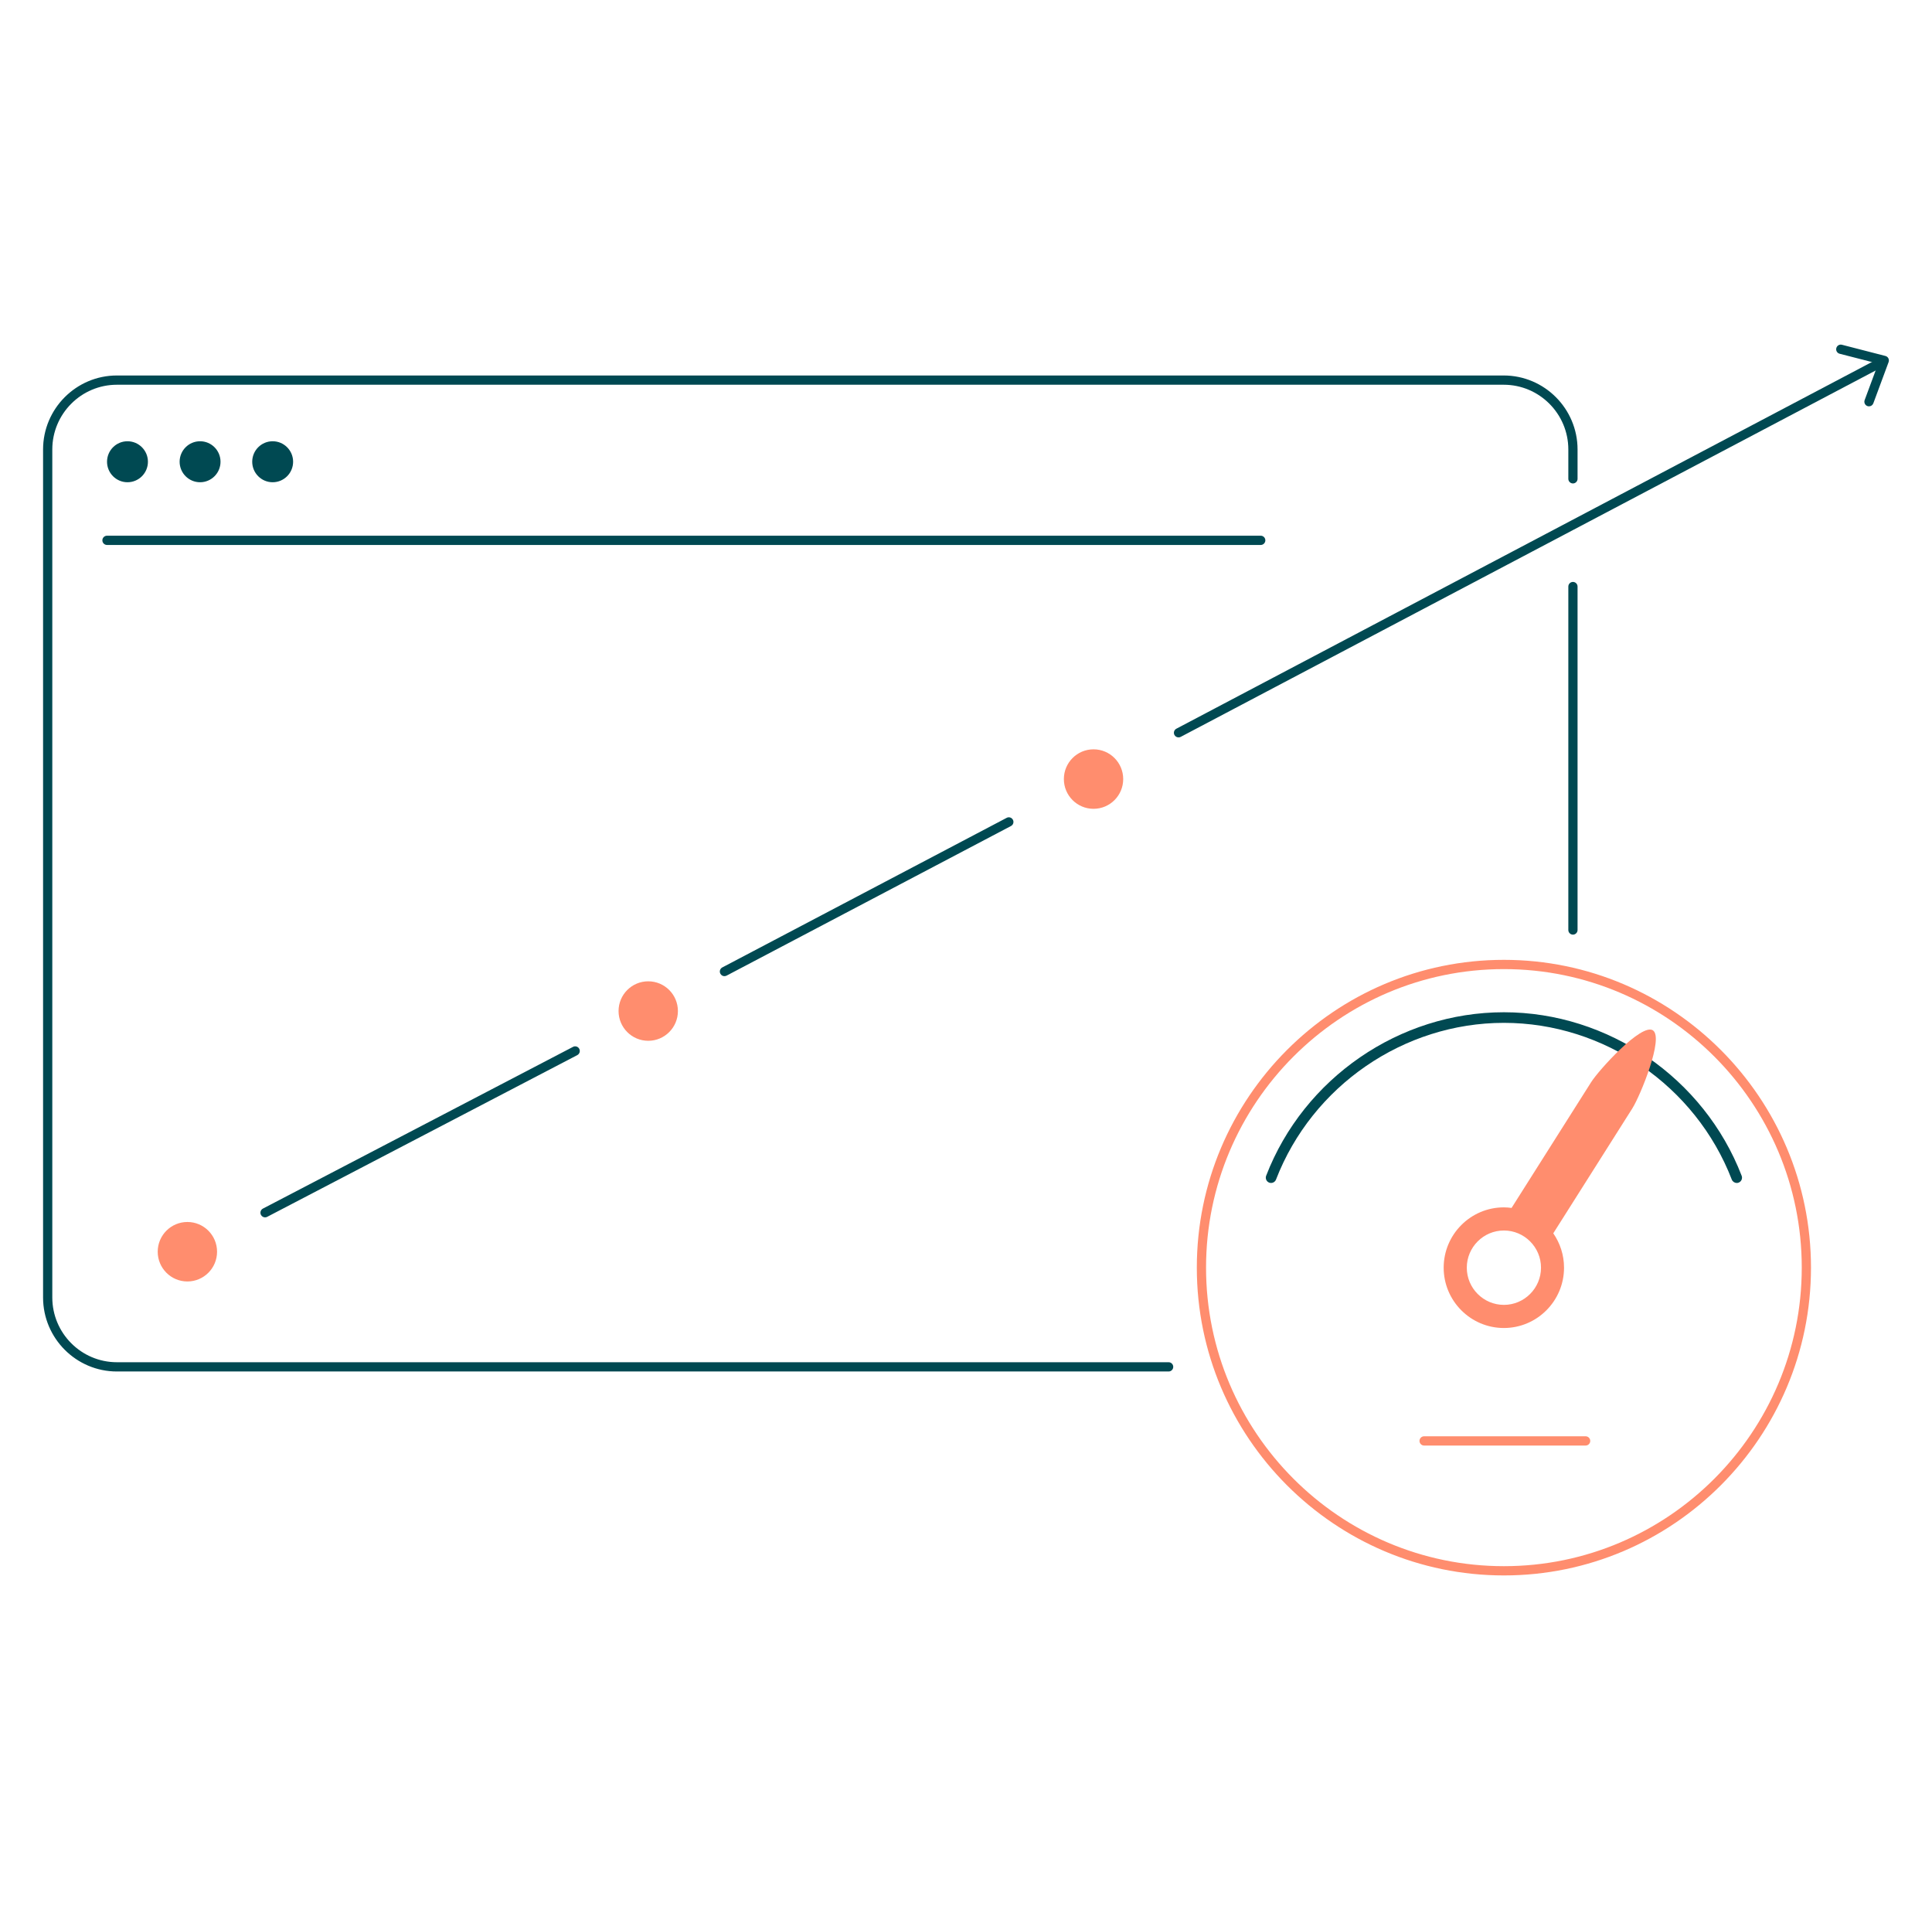 <svg width="157" height="156" viewBox="0 0 157 156" fill="none" xmlns="http://www.w3.org/2000/svg">
<g clip-path="url(#clip0_7473_49083)">
<path d="M127.822 75.937C127.616 75.937 127.447 75.768 127.447 75.561V47.656C127.447 47.449 127.616 47.28 127.822 47.28C128.028 47.28 128.197 47.449 128.197 47.656V75.561C128.197 75.768 128.028 75.937 127.822 75.937Z" fill="#004952"/>
<path d="M94.966 111.43H9.5C6.193 111.43 3.5 108.731 3.5 105.417V36.52C3.5 33.205 6.193 30.507 9.5 30.507H122.196C125.504 30.507 128.197 33.205 128.197 36.52V38.903C128.197 39.109 128.028 39.279 127.822 39.279C127.616 39.279 127.447 39.109 127.447 38.903V36.52C127.447 33.619 125.092 31.259 122.196 31.259H9.5C6.605 31.259 4.25 33.619 4.25 36.52V105.417C4.25 108.318 6.605 110.678 9.5 110.678H94.966C95.172 110.678 95.341 110.847 95.341 111.054C95.341 111.261 95.172 111.43 94.966 111.43Z" fill="#004952"/>
<path d="M10.359 39.181C11.277 39.181 12.021 38.435 12.021 37.516C12.021 36.596 11.277 35.851 10.359 35.851C9.442 35.851 8.698 36.596 8.698 37.516C8.698 38.435 9.442 39.181 10.359 39.181Z" fill="#004952"/>
<path d="M16.259 39.181C17.176 39.181 17.92 38.435 17.92 37.516C17.92 36.596 17.176 35.851 16.259 35.851C15.341 35.851 14.597 36.596 14.597 37.516C14.597 38.435 15.341 39.181 16.259 39.181Z" fill="#004952"/>
<path d="M22.157 39.181C23.075 39.181 23.819 38.435 23.819 37.516C23.819 36.596 23.075 35.851 22.157 35.851C21.24 35.851 20.496 36.596 20.496 37.516C20.496 38.435 21.24 39.181 22.157 39.181Z" fill="#004952"/>
<path d="M102.451 44.277H8.694C8.488 44.277 8.319 44.108 8.319 43.901C8.319 43.694 8.488 43.525 8.694 43.525H102.451C102.658 43.525 102.826 43.694 102.826 43.901C102.826 44.108 102.658 44.277 102.451 44.277Z" fill="#004952"/>
<path d="M88.864 65.714C90.196 65.714 91.275 64.632 91.275 63.298C91.275 61.963 90.196 60.881 88.864 60.881C87.532 60.881 86.453 61.963 86.453 63.298C86.453 64.632 87.532 65.714 88.864 65.714Z" fill="#FF8D6E"/>
<path d="M52.678 84.562C54.009 84.562 55.089 83.48 55.089 82.145C55.089 80.811 54.009 79.729 52.678 79.729C51.346 79.729 50.266 80.811 50.266 82.145C50.266 83.48 51.346 84.562 52.678 84.562Z" fill="#FF8D6E"/>
<path d="M15.227 104.116C16.559 104.116 17.639 103.034 17.639 101.7C17.639 100.365 16.559 99.283 15.227 99.283C13.896 99.283 12.816 100.365 12.816 101.7C12.816 103.034 13.896 104.116 15.227 104.116Z" fill="#FF8D6E"/>
<path d="M151.88 33.014C151.835 33.014 151.794 33.006 151.749 32.991C151.554 32.92 151.456 32.702 151.527 32.506L152.626 29.545L149.495 28.741C149.292 28.688 149.172 28.485 149.225 28.282C149.277 28.079 149.48 27.959 149.682 28.011L153.215 28.921C153.316 28.947 153.406 29.015 153.455 29.113C153.504 29.206 153.511 29.319 153.474 29.417L152.232 32.769C152.176 32.92 152.034 33.014 151.88 33.014Z" fill="#004952"/>
<path d="M95.772 59.911C95.637 59.911 95.506 59.84 95.438 59.712C95.341 59.528 95.412 59.303 95.596 59.205L152.6 29.158C152.784 29.06 153.009 29.131 153.106 29.315C153.204 29.5 153.133 29.725 152.949 29.823L95.945 59.87C95.888 59.9 95.828 59.911 95.772 59.911Z" fill="#004952"/>
<path d="M58.873 79.312C58.738 79.312 58.607 79.24 58.539 79.109C58.442 78.925 58.513 78.699 58.697 78.601L81.806 66.447C81.99 66.349 82.215 66.421 82.312 66.605C82.41 66.789 82.339 67.015 82.155 67.112L59.046 79.267C58.989 79.297 58.929 79.308 58.873 79.308V79.312Z" fill="#004952"/>
<path d="M21.539 98.907C21.404 98.907 21.272 98.832 21.205 98.704C21.111 98.52 21.182 98.295 21.362 98.197L46.568 85.054C46.752 84.957 46.977 85.032 47.074 85.216C47.168 85.4 47.097 85.626 46.917 85.723L21.711 98.866C21.655 98.896 21.595 98.907 21.539 98.907Z" fill="#004952"/>
<path d="M122.211 128C108.451 128 97.257 116.781 97.257 102.992C97.257 89.203 108.451 77.985 122.211 77.985C135.971 77.985 147.166 89.203 147.166 102.992C147.166 116.781 135.971 128 122.211 128ZM122.211 78.737C108.864 78.737 98.007 89.617 98.007 102.992C98.007 116.368 108.864 127.248 122.211 127.248C135.558 127.248 146.416 116.368 146.416 102.992C146.416 89.617 135.558 78.737 122.211 78.737Z" fill="#FF8D6E"/>
<path d="M128.853 117.447H115.727C115.521 117.447 115.352 117.278 115.352 117.071C115.352 116.864 115.521 116.695 115.727 116.695H128.853C129.059 116.695 129.228 116.864 129.228 117.071C129.228 117.278 129.059 117.447 128.853 117.447Z" fill="#FF8D6E"/>
<path d="M141.131 96.111C140.959 96.111 140.798 96.006 140.73 95.837C137.79 88.219 130.346 83.104 122.211 83.104C114.077 83.104 106.633 88.223 103.692 95.837C103.606 96.059 103.359 96.168 103.137 96.085C102.916 95.998 102.807 95.75 102.89 95.529C105.958 87.584 113.724 82.243 122.211 82.243C130.698 82.243 138.465 87.584 141.533 95.529C141.619 95.75 141.506 96.002 141.285 96.085C141.233 96.104 141.18 96.115 141.131 96.115V96.111Z" fill="#004952"/>
<path d="M134.317 83.709C133.856 83.416 132.761 84.216 131.7 85.22C130.642 86.223 129.618 87.422 129.3 87.925L122.834 98.141C122.628 98.114 122.422 98.095 122.208 98.095C119.511 98.095 117.317 100.294 117.317 102.996C117.317 105.698 119.511 107.897 122.208 107.897C124.904 107.897 127.098 105.698 127.098 102.996C127.098 101.959 126.772 100.997 126.224 100.204L132.649 90.053C132.967 89.549 133.616 88.11 134.066 86.723C134.52 85.336 134.775 84.002 134.314 83.709H134.317ZM122.212 106.018C120.55 106.018 119.196 104.661 119.196 102.996C119.196 101.331 120.55 99.975 122.212 99.975C123.873 99.975 125.227 101.331 125.227 102.996C125.227 104.661 123.873 106.018 122.212 106.018Z" fill="#FF8D6E"/>
</g>
<defs>
<clipPath id="clip0_7473_49083">
<rect width="150" height="100" fill="white" transform="translate(3.5 28)"/>
</clipPath>
</defs>
</svg>

